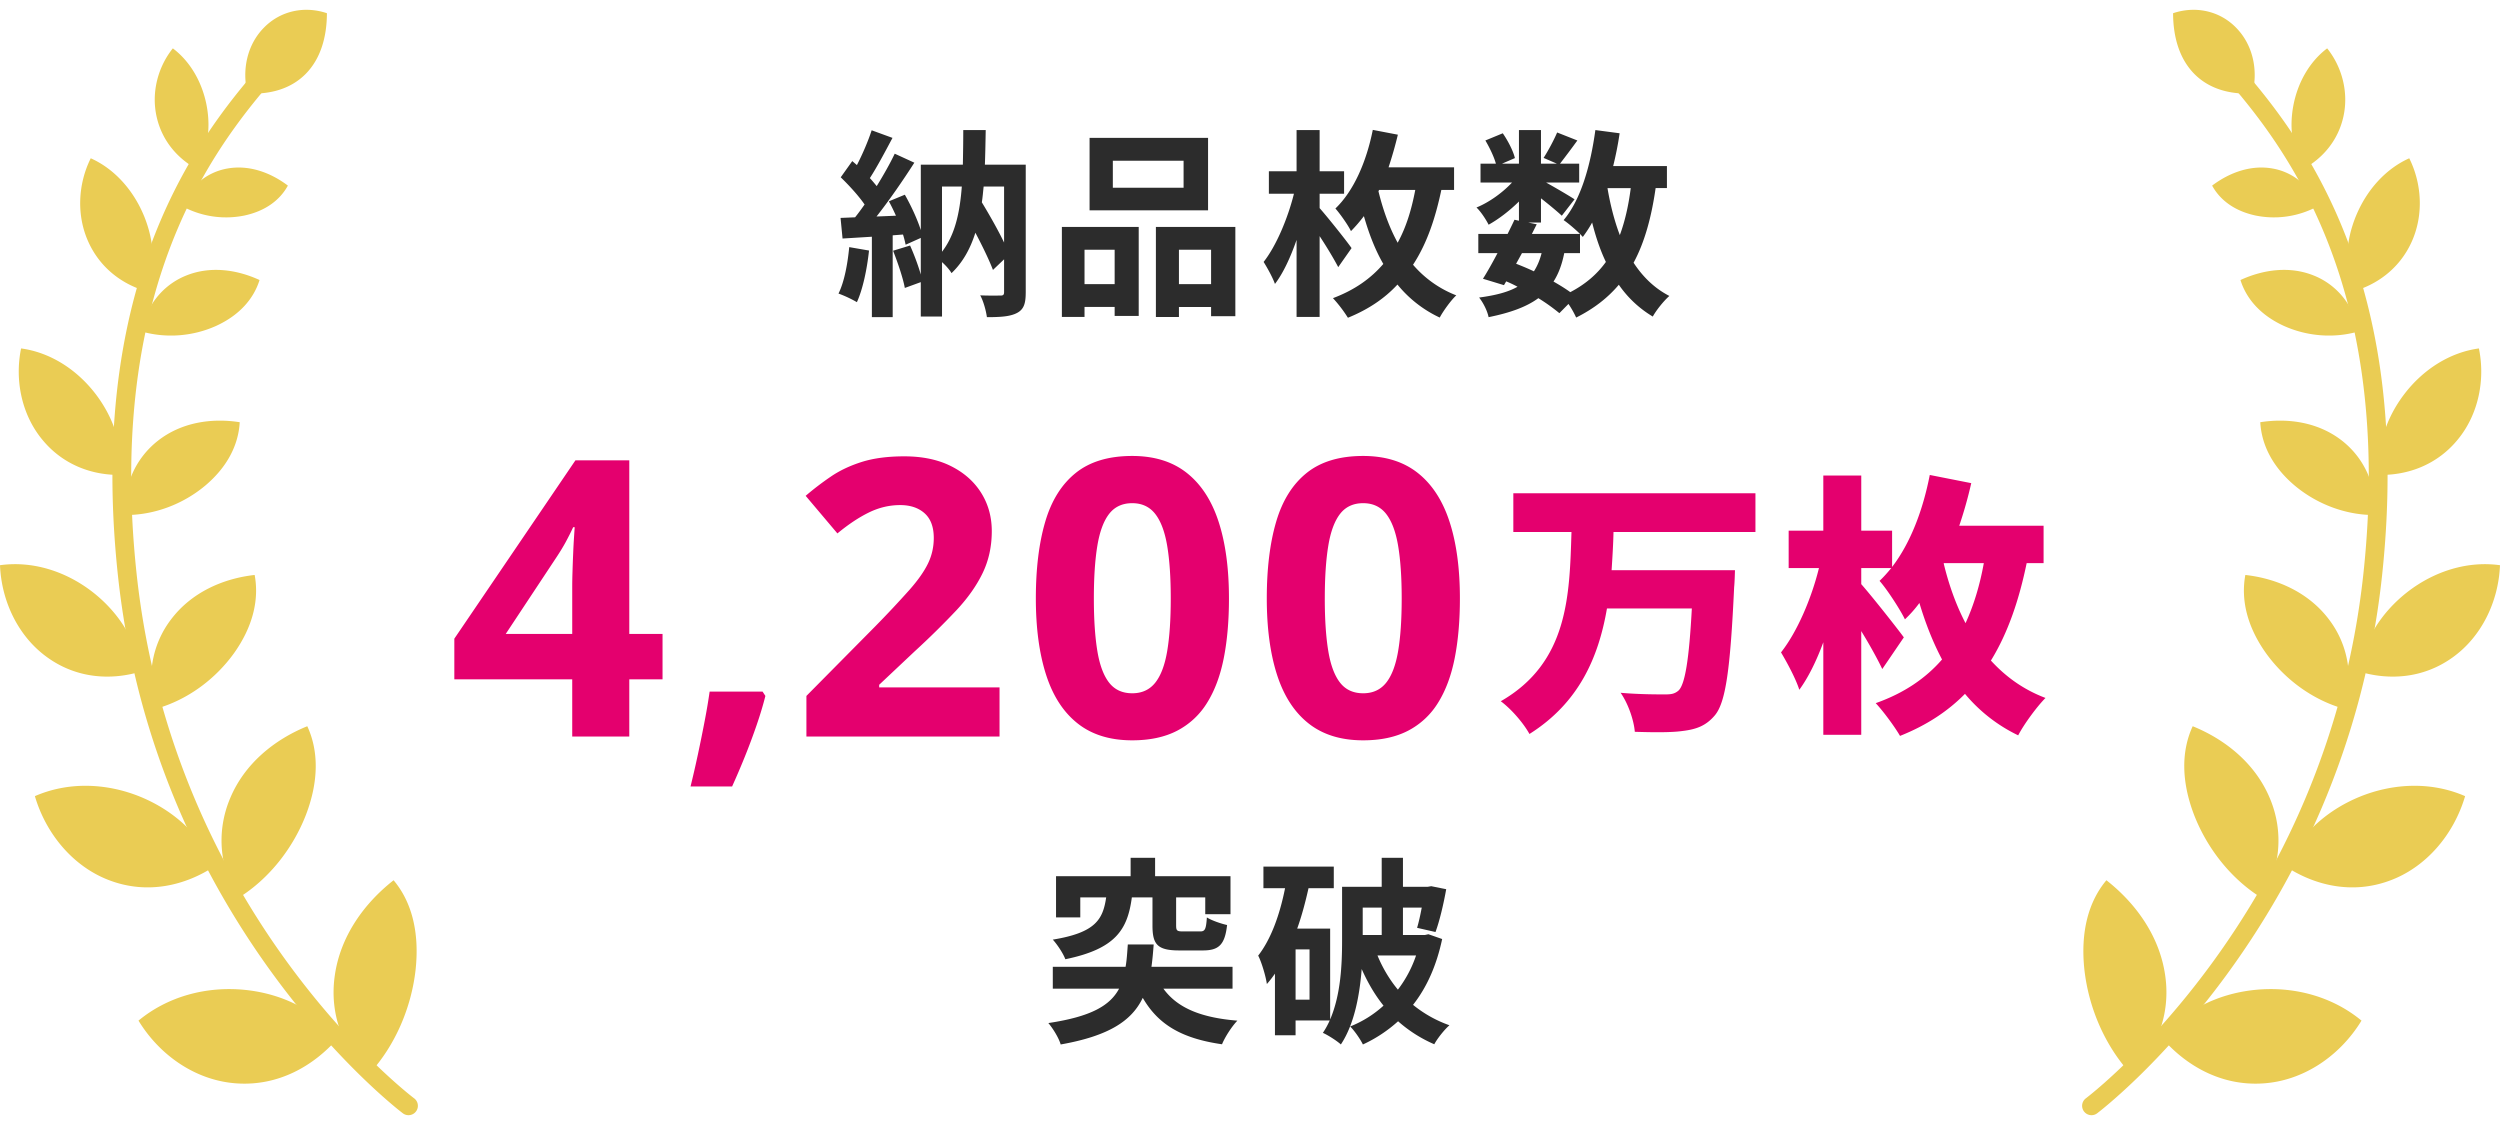 <svg xmlns="http://www.w3.org/2000/svg" width="200" height="90"><path fill="#2c2c2c" d="M69.522 20.043c-.162 1.504-.5 3.105-.97 4.13a9.512 9.512 0 0 0-1.472-.689c.469-.945.728-2.369.858-3.714l1.584.273Zm12.536 3.361c0 .864-.146 1.344-.696 1.632s-1.31.337-2.41.337c-.064-.496-.275-1.28-.534-1.745.664.032 1.407.016 1.634.016.21 0 .275-.064.275-.288v-2.61l-.89.849c-.307-.8-.84-1.905-1.407-2.977-.404 1.28-1.003 2.369-1.908 3.233-.145-.256-.453-.608-.76-.88v4.353h-1.699v-2.753l-1.277.465c-.146-.8-.567-2.033-.939-2.978l1.359-.416c.323.72.647 1.585.857 2.321v-2.929l-1.213.544a7.752 7.752 0 0 0-.21-.816l-.825.064v6.547H69.75v-6.435l-2.346.144-.16-1.649 1.163-.048c.244-.304.502-.656.761-1.024-.47-.688-1.246-1.537-1.91-2.177l.923-1.297.372.32c.453-.88.906-1.936 1.18-2.785l1.667.609c-.582 1.088-1.229 2.32-1.812 3.217.211.224.389.448.55.64.55-.896 1.068-1.808 1.44-2.593l1.569.72c-.89 1.393-2.006 3.01-3.025 4.306l1.553-.064c-.178-.4-.372-.8-.566-1.152l1.278-.528c.5.88 1.003 1.969 1.277 2.833v-5.235h3.365c.016-.88.032-1.792.032-2.769h1.796c-.017.96-.034 1.89-.066 2.77h3.268v10.228ZM75.36 20.14c1.02-1.313 1.424-3.074 1.585-5.218h-1.585v5.218Zm3.332-5.218c-.048.432-.08.864-.145 1.264.63 1.04 1.294 2.209 1.78 3.217v-4.481h-1.635ZM84.95 18.154h6.147v7.123h-1.925v-.72h-2.41v.8H84.95v-7.203Zm1.812 1.824v2.754h2.41v-2.754h-2.41Zm9.882-3.152h-9.478V11.03h9.479v5.795Zm-1.957-3.97h-5.66v2.16h5.66v-2.16Zm4.141 5.298v7.139h-1.941v-.736h-2.572v.8h-1.843v-7.203h6.356Zm-1.941 4.578v-2.754h-2.572v2.754h2.572ZM107.058 21.371c-.324-.624-.906-1.6-1.488-2.481v6.467h-1.844v-6.163c-.485 1.393-1.068 2.657-1.73 3.522-.179-.513-.615-1.297-.906-1.761 1.018-1.296 1.94-3.505 2.426-5.458h-2.006v-1.793h2.216v-3.297h1.844v3.297h1.957v1.793h-1.957v1.152c.679.768 2.232 2.721 2.555 3.201l-1.067 1.521Zm8.249-6.178c-.47 2.224-1.132 4.258-2.264 5.986a8.68 8.68 0 0 0 3.46 2.45c-.404.367-1.034 1.232-1.325 1.776a9.557 9.557 0 0 1-3.381-2.641c-1.019 1.104-2.313 1.984-3.963 2.657a10.886 10.886 0 0 0-1.197-1.569c1.748-.656 3.04-1.585 4.028-2.737-.696-1.2-1.18-2.529-1.553-3.826a12.23 12.23 0 0 1-1.035 1.201c-.21-.448-.858-1.376-1.245-1.809 1.487-1.424 2.49-3.777 2.992-6.29l2.005.384c-.21.88-.469 1.777-.744 2.61h5.241v1.808h-1.02Zm-5.03.112c.34 1.392.825 2.817 1.536 4.113.696-1.264 1.117-2.689 1.408-4.225h-2.896l-.049.112ZM132.45 15.049c-.34 2.368-.89 4.353-1.763 5.97.743 1.137 1.681 2.049 2.862 2.657-.437.384-1.035 1.12-1.326 1.649a8.737 8.737 0 0 1-2.717-2.545c-.89 1.056-2.006 1.92-3.413 2.625a7.235 7.235 0 0 0-.616-1.089l-.727.737a15.279 15.279 0 0 0-1.682-1.2c-.955.703-2.249 1.168-3.98 1.52-.112-.545-.451-1.185-.759-1.569 1.31-.176 2.313-.432 3.073-.864a9.262 9.262 0 0 0-.906-.432l-.178.304-1.681-.512c.355-.56.76-1.281 1.164-2.05h-1.536v-1.536h2.344c.195-.4.39-.784.55-1.136l.357.08V16.12c-.744.736-1.619 1.409-2.427 1.857-.21-.416-.614-1.04-.97-1.377.986-.4 2.07-1.168 2.846-2h-2.523v-1.505h1.23c-.147-.544-.502-1.28-.842-1.857l1.392-.576c.42.608.84 1.424.97 1.985l-1.036.448h1.36v-2.69h1.762v2.69h1.278l-1.068-.464c.372-.577.825-1.425 1.084-2.033l1.617.64a74.056 74.056 0 0 1-1.39 1.857h1.536V14.6h-2.652c.776.432 1.924 1.105 2.28 1.345l-1.019 1.313c-.356-.337-1.035-.897-1.666-1.393V17.8h-1.035l.695.144-.387.769h3.85c-.373-.368-.956-.864-1.311-1.104 1.375-1.633 2.151-4.354 2.539-7.204l1.941.257c-.13.896-.307 1.777-.517 2.625h4.301v1.76h-.905Zm-11.16 6.05c.484.192.953.384 1.422.608.259-.4.47-.88.615-1.456h-1.57l-.468.848Zm3.849-.848c-.179.896-.453 1.648-.858 2.273.501.288.971.576 1.342.848 1.197-.624 2.136-1.424 2.848-2.417-.453-.944-.81-2.001-1.1-3.153-.227.416-.486.8-.745 1.152-.064-.064-.129-.144-.226-.24v1.537h-1.261Zm3.46-5.202c.227 1.344.55 2.609.987 3.76.404-1.088.695-2.352.874-3.76h-1.86ZM93.071 79.092c1.1 1.52 2.96 2.32 5.92 2.56-.437.449-.987 1.298-1.23 1.89-3.235-.464-5.11-1.585-6.34-3.714-.873 1.825-2.685 3.042-6.567 3.73-.145-.513-.615-1.28-.986-1.713 3.412-.512 4.933-1.392 5.66-2.753h-5.304v-1.745h5.822c.098-.544.13-1.136.179-1.792h2.07c-.049.64-.098 1.232-.179 1.792h6.487v1.745H93.07Zm-2.523-7.3c-.34 2.546-1.262 4.115-5.321 4.947-.162-.448-.648-1.184-1.003-1.569 3.428-.56 4.01-1.616 4.27-3.377h-2.071v1.6h-1.94v-3.297h5.967v-1.473h1.958v1.473h6.032v3.042H96.42v-1.345h-2.33v2.24c0 .433.082.481.567.481h1.359c.388 0 .469-.176.534-1.12.372.24 1.115.496 1.617.608-.178 1.6-.68 2.033-1.941 2.033h-1.876c-1.763 0-2.152-.48-2.152-2.001v-2.241h-1.65ZM115.373 75.122c-.453 2.145-1.246 3.89-2.33 5.266a9.746 9.746 0 0 0 2.912 1.633c-.404.352-.954 1.04-1.213 1.52a10.829 10.829 0 0 1-2.895-1.84 11.119 11.119 0 0 1-2.815 1.857c-.21-.433-.679-1.105-1.018-1.44a8.78 8.78 0 0 0 2.668-1.666c-.696-.864-1.261-1.84-1.747-2.929-.162 2.08-.582 4.402-1.666 6.034-.29-.272-1.035-.752-1.44-.928.21-.304.389-.64.55-.992h-2.733v1.184h-1.65v-4.93c-.21.304-.42.577-.647.832-.064-.512-.404-1.728-.695-2.272 1.035-1.329 1.73-3.282 2.151-5.394h-1.731v-1.729h5.629v1.729h-2.022c-.243 1.088-.534 2.192-.906 3.233h2.637v7.267c.857-2 .954-4.434.954-6.307v-4.305h3.17v-2.322h1.7v2.322h1.972l.29-.049 1.198.24c-.21 1.185-.534 2.562-.857 3.426l-1.472-.336c.129-.432.259-1.009.372-1.617h-1.504v2.193h1.746l.291-.064 1.1.384Zm-10.61.832h-1.117v4.018h1.117v-4.017Zm4.254-3.345v2.193h1.52V72.61h-1.52Zm1.18 3.826c.405.992.97 1.937 1.634 2.737a9.483 9.483 0 0 0 1.455-2.737h-3.089Z"/><path fill="#e4006e" d="M53.003 54.344h-2.66v4.58h-4.565v-4.58h-9.432v-3.25l9.69-14.27h4.307v13.892h2.66v3.628Zm-7.225-3.628v-3.749c0-.353.007-.77.023-1.255.014-.484.032-.967.053-1.45.019-.485.043-.916.068-1.293.024-.378.042-.642.053-.794h-.121c-.192.413-.394.814-.605 1.202-.212.388-.459.793-.741 1.217l-4.051 6.122h5.321ZM61.004 55.326l.227.348c-.182.725-.417 1.507-.704 2.343s-.6 1.672-.937 2.51a64.204 64.204 0 0 1-1.02 2.388h-3.326c.201-.817.399-1.673.59-2.57s.37-1.778.536-2.646c.167-.866.3-1.657.401-2.373h4.233ZM79.963 58.924h-15.45v-3.25l5.549-5.608a84.148 84.148 0 0 0 2.698-2.88c.68-.77 1.174-1.474 1.481-2.109s.461-1.314.461-2.04c0-.877-.244-1.535-.733-1.973-.489-.438-1.14-.657-1.957-.657-.857 0-1.689.196-2.494.589-.807.393-1.648.953-2.525 1.678l-2.54-3.008a22.913 22.913 0 0 1 2.019-1.542c.71-.484 1.536-.874 2.478-1.172.943-.296 2.073-.445 3.394-.445 1.451 0 2.698.262 3.741.786s1.847 1.237 2.411 2.138.847 1.923.847 3.061c0 1.22-.242 2.333-.726 3.341s-1.186 2.006-2.108 2.993a63.845 63.845 0 0 1-3.333 3.28l-2.842 2.676v.211h9.629v3.93ZM98.317 47.874c0 1.784-.138 3.376-.416 4.777-.277 1.4-.72 2.59-1.33 3.567a6.117 6.117 0 0 1-2.395 2.237c-.988.514-2.188.771-3.598.771-1.774 0-3.23-.45-4.369-1.353-1.139-.901-1.98-2.202-2.524-3.9s-.817-3.73-.817-6.099c0-2.388.25-4.431.75-6.13.497-1.698 1.312-3 2.44-3.907s2.635-1.36 4.52-1.36c1.763 0 3.217.45 4.36 1.352s1.994 2.202 2.547 3.9c.555 1.699.832 3.746.832 6.145Zm-10.808 0c0 1.683.094 3.086.28 4.21s.501 1.967.944 2.532 1.059.846 1.845.846c.775 0 1.388-.28 1.836-.839.448-.56.769-1.4.96-2.524s.287-2.532.287-4.225c0-1.683-.096-3.089-.287-4.217s-.512-1.978-.96-2.548c-.448-.569-1.06-.854-1.836-.854-.786 0-1.401.285-1.845.854-.443.57-.757 1.42-.944 2.548s-.28 2.534-.28 4.217ZM116.792 47.874c0 1.784-.139 3.376-.416 4.777-.277 1.4-.72 2.59-1.33 3.567a6.117 6.117 0 0 1-2.396 2.237c-.988.514-2.187.771-3.597.771-1.775 0-3.23-.45-4.37-1.353-1.138-.901-1.979-2.202-2.524-3.9-.544-1.698-.816-3.73-.816-6.099 0-2.388.25-4.431.749-6.13.498-1.698 1.312-3 2.44-3.907 1.13-.907 2.636-1.36 4.52-1.36 1.763 0 3.217.45 4.361 1.352s1.993 2.202 2.547 3.9c.555 1.699.832 3.746.832 6.145Zm-10.809 0c0 1.683.094 3.086.28 4.21s.502 1.967.945 2.532 1.059.846 1.845.846c.775 0 1.387-.28 1.836-.839.448-.56.768-1.4.96-2.524s.287-2.532.287-4.225c0-1.683-.096-3.089-.287-4.217s-.512-1.978-.96-2.548c-.449-.569-1.06-.854-1.836-.854-.786 0-1.402.285-1.845.854-.443.57-.758 1.42-.944 2.548s-.28 2.534-.28 4.217ZM129.08 42.56c-.021 1.027-.087 2.031-.152 3.058h9.869s-.022.96-.066 1.353c-.305 6.573-.676 9.236-1.55 10.263-.72.851-1.506 1.114-2.576 1.244-.917.132-2.402.11-3.822.066-.065-.895-.523-2.25-1.135-3.122 1.463.13 2.905.13 3.582.13.458 0 .742-.043 1.047-.305.525-.48.852-2.511 1.07-6.572h-6.79c-.677 3.93-2.25 7.554-6.201 10.043-.48-.873-1.442-1.986-2.293-2.62 5.393-3.1 5.502-8.428 5.655-13.538h-4.652v-3.1h19.369v3.1H129.08ZM162.133 45.05c-.59 2.86-1.463 5.524-2.86 7.795 1.157 1.266 2.576 2.315 4.367 2.991-.656.656-1.725 2.097-2.184 2.992a12.673 12.673 0 0 1-4.258-3.32c-1.353 1.377-3.056 2.512-5.197 3.364-.414-.721-1.332-1.966-1.944-2.62 2.293-.809 4.018-2.01 5.307-3.494-.765-1.442-1.354-2.992-1.812-4.52-.35.48-.743.917-1.158 1.31-.37-.764-1.397-2.358-2.03-3.079.327-.306.633-.655.939-1.026H148.9v1.288c.94 1.07 2.949 3.625 3.407 4.258l-1.725 2.533c-.393-.83-1.026-1.965-1.682-3.035v8.297h-3.035v-7.402c-.546 1.485-1.2 2.817-1.92 3.8-.285-.896-.983-2.184-1.464-2.992 1.31-1.66 2.446-4.345 3.036-6.747h-2.424v-2.991h2.772V38.04h3.036v4.412h2.467v2.903c1.463-1.9 2.468-4.541 3.014-7.358l3.318.655a33.945 33.945 0 0 1-.96 3.406h6.747v2.992h-1.354Zm-6.638.022c.393 1.637.961 3.275 1.747 4.781.677-1.463 1.157-3.1 1.463-4.803h-3.188l-.022.022Z"/><path fill="#eacc54" d="M21.123 2.204c-1.353 1.368-1.782 3.383-1.322 5.27 1.845.1 3.49-.382 4.656-1.564 1.164-1.183 1.69-2.89 1.696-4.853-1.747-.59-3.68-.226-5.03 1.147ZM18.19 13.482c-1.71.301-3.03 1.483-3.624 3.009a7.335 7.335 0 0 0 4.984.752c1.65-.353 2.832-1.21 3.48-2.395-1.4-1.058-3.124-1.675-4.84-1.366ZM16.54 8.492c.346 1.887.025 3.622-.799 5.027-1.532-.83-2.794-2.267-3.217-4.207-.424-1.93.112-3.96 1.303-5.443 1.407 1.06 2.366 2.739 2.713 4.623ZM14.828 22.071c-1.914.795-3.175 2.517-3.502 4.446 1.977.573 4.133.382 5.963-.445 1.833-.838 2.995-2.135 3.474-3.67-1.871-.863-4.016-1.134-5.936-.33ZM11.526 17.285c.854 2.095.91 4.193.298 6.048-1.975-.536-3.79-1.848-4.755-3.983-.963-2.124-.832-4.634.191-6.688 1.888.845 3.405 2.533 4.266 4.623ZM12.62 35.27a6.85 6.85 0 0 0-2.59 5.933c2.312.007 4.605-.868 6.372-2.34 1.765-1.48 2.676-3.255 2.776-5.086-2.278-.357-4.689.019-6.558 1.493ZM7.644 31.514c1.529 2.001 2.18 4.268 2.042 6.477-2.3.051-4.647-.802-6.297-2.813-1.654-2-2.223-4.757-1.702-7.303 2.293.311 4.43 1.648 5.957 3.64ZM13.694 49.54a7.736 7.736 0 0 0-1.2 7.158c2.486-.7 4.716-2.343 6.228-4.445 1.504-2.114 2.02-4.272 1.65-6.257-2.55.288-5.053 1.401-6.678 3.544ZM7.388 47.347c2.184 1.698 3.494 3.934 3.95 6.353-2.46.765-5.214.57-7.54-1.101C1.476 50.943.118 48.126 0 45.217c2.551-.357 5.21.447 7.388 2.13ZM18.412 63.862c-1.161 2.75-.803 5.748.679 7.96 2.445-1.523 4.354-3.97 5.39-6.65 1.027-2.694 1.012-5.106.102-7.074-2.636 1.072-5.02 2.999-6.171 5.764ZM11.236 63.745c2.785 1.15 4.789 3.118 5.953 5.542-2.397 1.586-5.377 2.252-8.319 1.181-2.934-1.056-5.165-3.678-6.079-6.776 2.621-1.146 5.666-1.08 8.445.053ZM26.782 78.055c-.448 3.119.708 6.034 2.784 7.824 2.066-2.26 3.345-5.289 3.682-8.303.325-3.026-.327-5.451-1.76-7.156-2.376 1.861-4.269 4.505-4.706 7.635ZM19.609 79.192c3.113.324 5.654 1.708 7.471 3.803-1.994 2.317-4.818 3.876-8.068 3.681-3.238-.186-6.187-2.165-7.932-5.026 2.338-1.937 5.428-2.772 8.529-2.458Z"/><path fill="#eacc54" d="M32.68 89.215a.746.746 0 0 1-.447-.148c-.198-.146-19.797-15.02-22.798-43.021C6.747 20.954 17.019 9.49 21.955 3.98c.414-.463.788-.88 1.11-1.256a.75.75 0 1 1 1.14.973c-.328.385-.71.81-1.133 1.284C18.28 10.33 8.31 21.46 10.927 45.885c2.93 27.358 22.009 41.835 22.201 41.978a.75.75 0 0 1-.448 1.352ZM178.876 2.204c1.354 1.368 1.783 3.383 1.322 5.27-1.844.1-3.488-.382-4.655-1.564-1.164-1.183-1.69-2.89-1.696-4.853 1.747-.59 3.68-.226 5.03 1.147ZM181.81 13.482c1.71.301 3.03 1.483 3.624 3.009a7.335 7.335 0 0 1-4.984.752c-1.65-.353-2.832-1.21-3.48-2.395 1.4-1.058 3.124-1.675 4.84-1.366ZM183.46 8.492c-.346 1.887-.025 3.622.799 5.027 1.532-.83 2.794-2.267 3.217-4.207.424-1.93-.113-3.96-1.303-5.443-1.407 1.06-2.366 2.739-2.713 4.623ZM185.173 22.071c1.913.795 3.174 2.517 3.5 4.446-1.976.573-4.132.382-5.962-.445-1.833-.838-2.995-2.135-3.474-3.67 1.871-.863 4.016-1.134 5.935-.33ZM188.474 17.285c-.854 2.095-.91 4.193-.298 6.048 1.975-.536 3.79-1.848 4.755-3.983.963-2.124.832-4.634-.191-6.688-1.888.845-3.405 2.533-4.266 4.623ZM187.38 35.27a6.85 6.85 0 0 1 2.59 5.933c-2.312.007-4.605-.868-6.372-2.34-1.765-1.48-2.676-3.255-2.776-5.086 2.278-.357 4.689.019 6.558 1.493ZM192.356 31.514c-1.529 2.001-2.18 4.268-2.042 6.477 2.3.051 4.647-.802 6.297-2.813 1.654-2 2.223-4.757 1.702-7.303-2.293.311-4.43 1.648-5.957 3.64ZM186.305 49.54a7.736 7.736 0 0 1 1.202 7.158c-2.487-.7-4.717-2.343-6.229-4.445-1.504-2.114-2.02-4.272-1.65-6.257 2.55.288 5.053 1.401 6.678 3.544ZM192.612 47.347c-2.184 1.698-3.494 3.934-3.95 6.353 2.46.765 5.214.57 7.54-1.101 2.322-1.656 3.68-4.473 3.798-7.382-2.551-.357-5.21.447-7.388 2.13ZM181.588 63.862c1.161 2.75.803 5.748-.679 7.96-2.445-1.523-4.354-3.97-5.39-6.65-1.027-2.694-1.012-5.106-.103-7.074 2.637 1.072 5.02 2.999 6.172 5.764ZM188.764 63.745c-2.785 1.15-4.789 3.118-5.953 5.542 2.397 1.586 5.377 2.252 8.319 1.181 2.934-1.056 5.165-3.678 6.079-6.776-2.622-1.146-5.666-1.08-8.445.053ZM173.218 78.055c.448 3.119-.708 6.034-2.784 7.824-2.066-2.26-3.345-5.289-3.682-8.303-.325-3.026.328-5.451 1.76-7.156 2.376 1.861 4.269 4.505 4.706 7.635ZM180.391 79.192c-3.113.324-5.654 1.708-7.471 3.803 1.994 2.317 4.817 3.876 8.068 3.681 3.238-.186 6.187-2.165 7.932-5.026-2.338-1.937-5.428-2.772-8.529-2.458Z"/><path fill="#eacc54" d="M167.32 89.215a.75.75 0 0 1-.449-1.351c.193-.144 19.275-14.651 22.202-41.979 2.617-24.426-7.353-35.556-12.145-40.904-.423-.473-.805-.9-1.133-1.284a.75.75 0 1 1 1.14-.973c.322.376.696.793 1.11 1.256 4.936 5.51 15.208 16.975 12.52 42.066-3 28.002-22.6 42.875-22.798 43.022a.746.746 0 0 1-.447.147Z"/></svg>